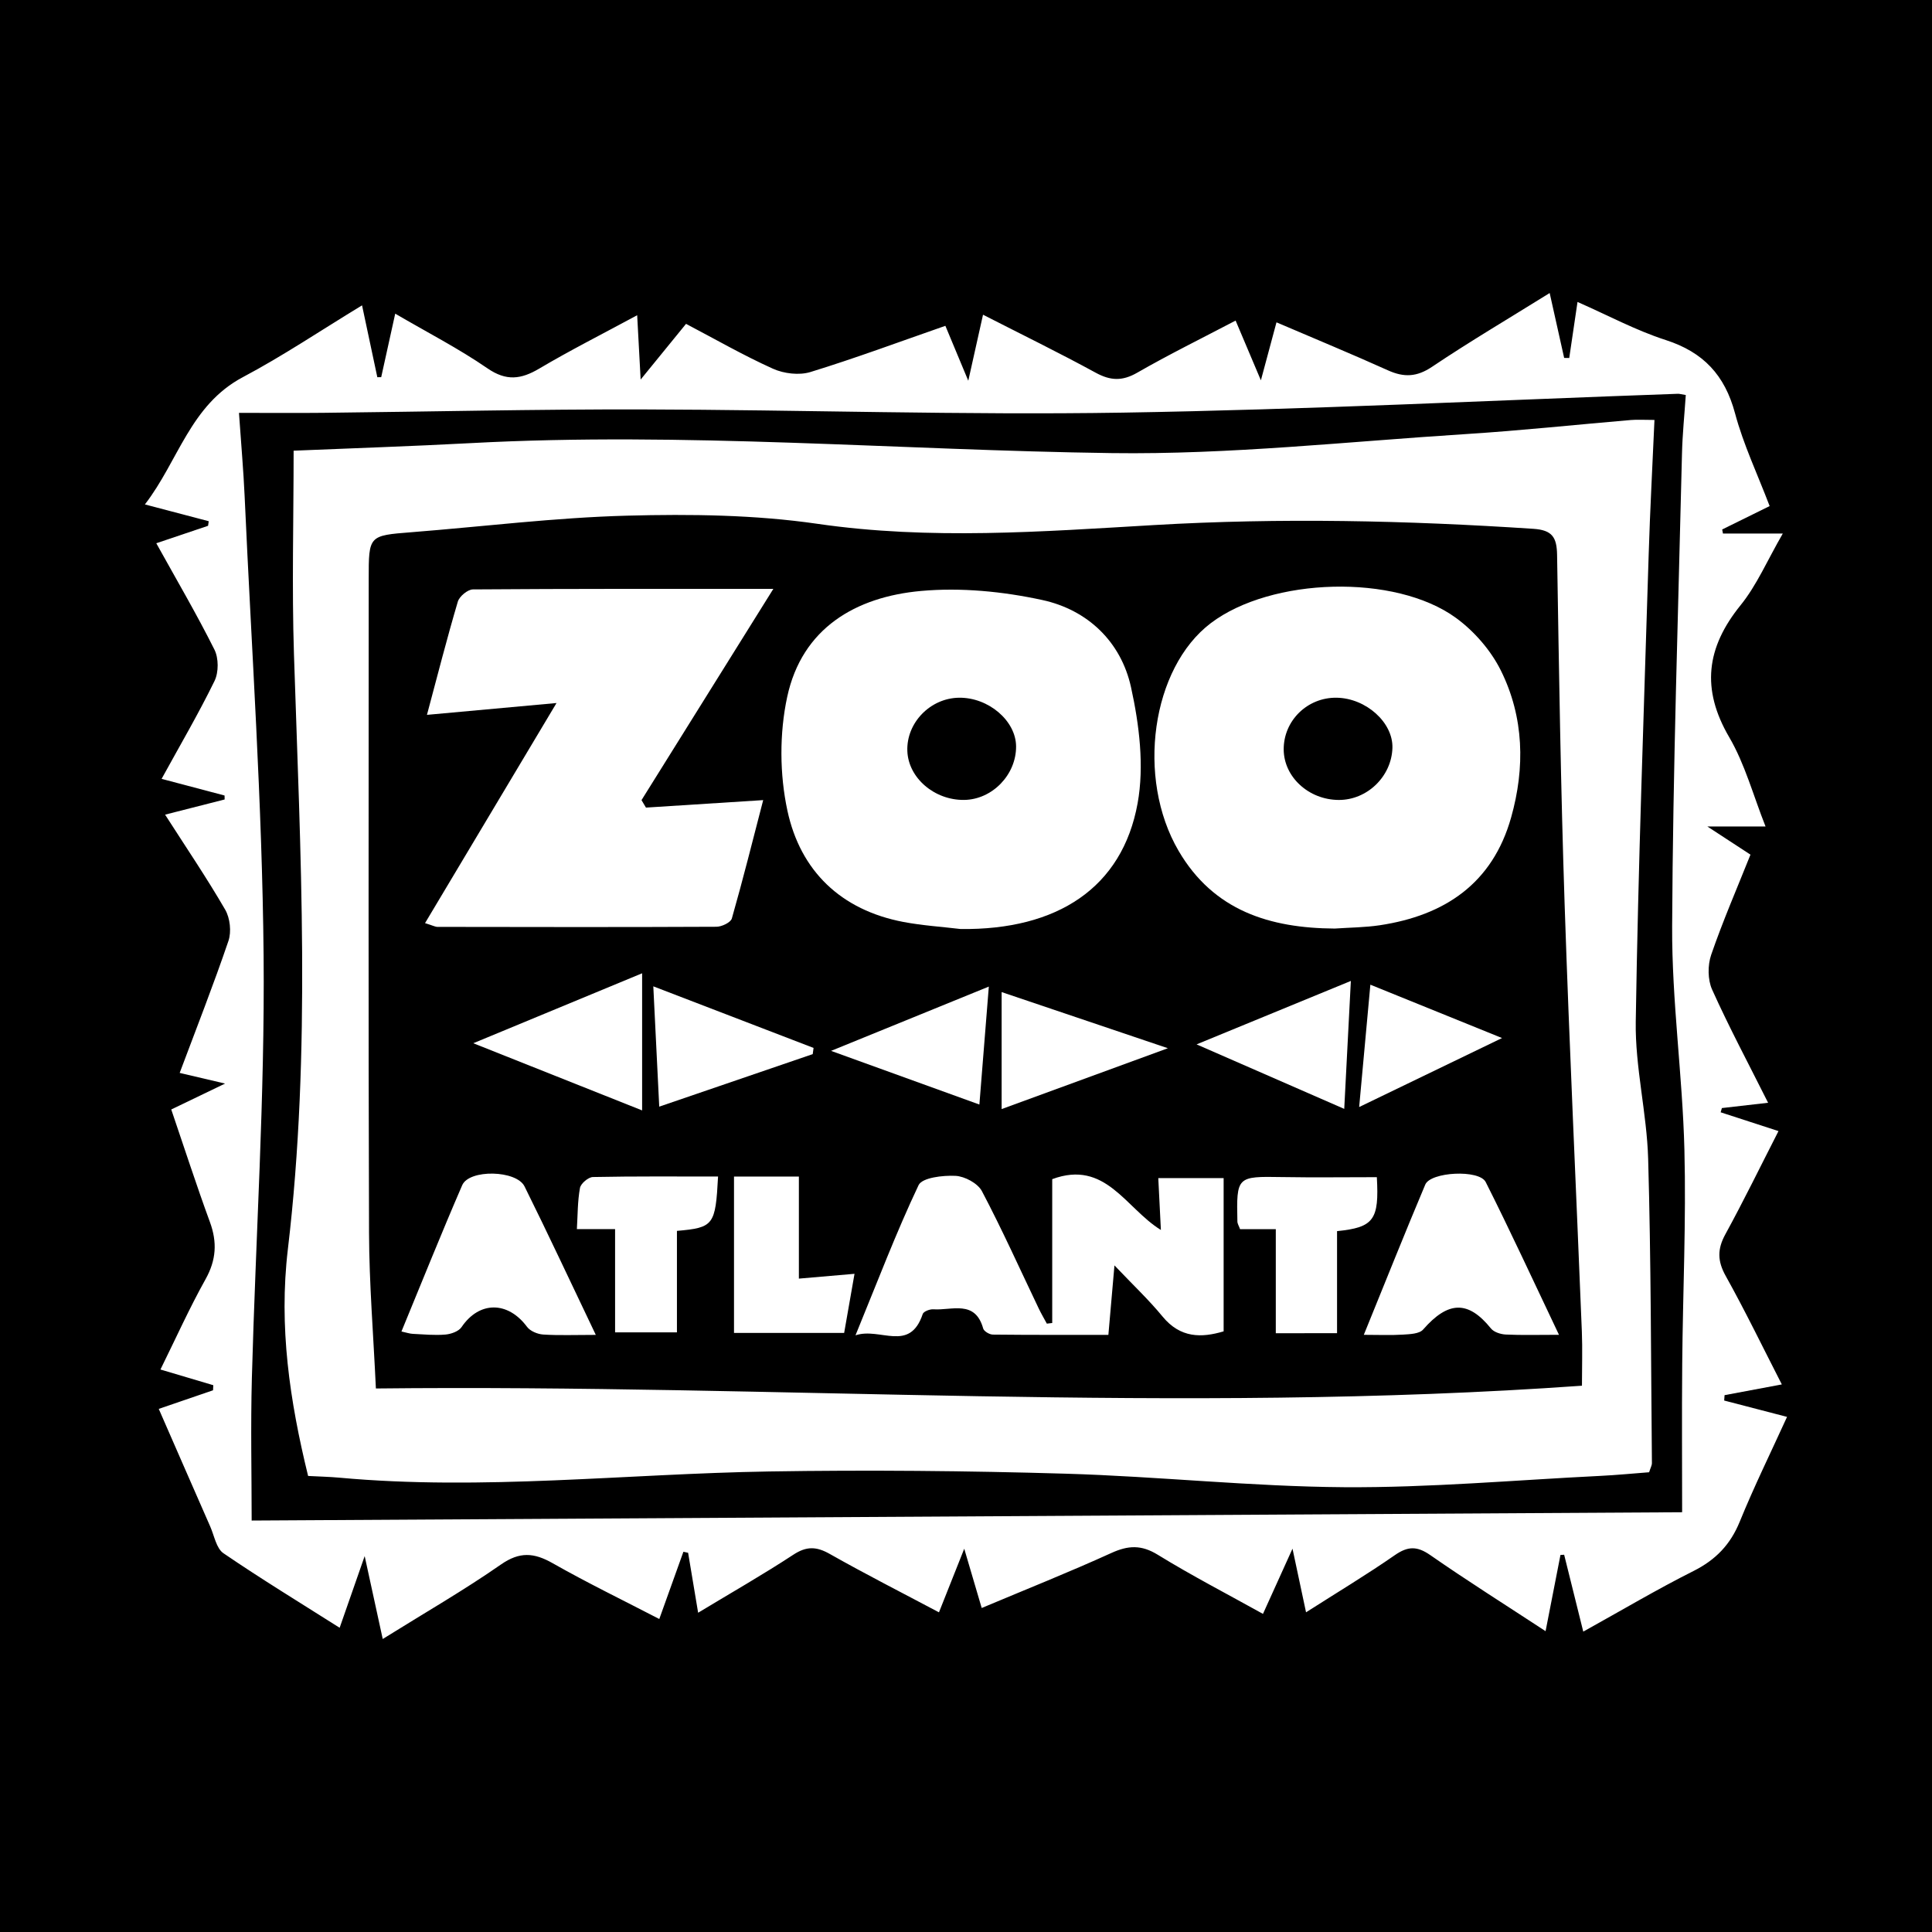 <?xml version="1.0" encoding="utf-8"?>
<!-- Generator: Adobe Illustrator 17.0.0, SVG Export Plug-In . SVG Version: 6.00 Build 0)  -->
<!DOCTYPE svg PUBLIC "-//W3C//DTD SVG 1.1//EN" "http://www.w3.org/Graphics/SVG/1.1/DTD/svg11.dtd">
<svg version="1.1" id="Layer_1" xmlns="http://www.w3.org/2000/svg" xmlns:xlink="http://www.w3.org/1999/xlink" x="0px" y="0px"
	 width="200px" height="200px" viewBox="0 0 200 200" enable-background="new 0 0 200 200" xml:space="preserve">
<rect width="200" height="200"/>
<g>
	<path fill="#FFFFFF" d="M17.728,114.853c1.759-0.847,3.373-1.623,5.572-2.682c-1.848-0.434-3.113-0.731-4.7-1.104
		c1.73-4.619,3.498-9.106,5.049-13.667c0.322-0.947,0.167-2.359-0.336-3.228c-1.902-3.282-4.037-6.428-6.223-9.84
		c2.228-0.568,4.196-1.07,6.164-1.571c-0.002-0.137-0.005-0.273-0.007-0.41c-2.071-0.548-4.142-1.096-6.519-1.724
		c1.914-3.487,3.828-6.75,5.482-10.14c0.433-0.888,0.43-2.357-0.012-3.239c-1.819-3.64-3.884-7.158-6.019-11.011
		c1.868-0.629,3.614-1.218,5.361-1.807c0.023-0.158,0.045-0.315,0.068-0.473c-2.034-0.535-4.068-1.071-6.608-1.739
		c3.474-4.506,4.688-10.287,10.148-13.179c4.125-2.184,8.017-4.808,12.331-7.429c0.562,2.644,1.072,5.041,1.582,7.439
		c0.134-0.002,0.267-0.003,0.401-0.005c0.454-2.055,0.907-4.11,1.451-6.574c3.353,1.959,6.578,3.615,9.54,5.654
		c1.966,1.353,3.483,1.15,5.379,0.027c3.183-1.886,6.495-3.555,10.128-5.518c0.121,2.242,0.22,4.077,0.359,6.659
		c1.813-2.225,3.194-3.92,4.699-5.767c3.022,1.586,5.944,3.27,9.004,4.647c1.13,0.509,2.709,0.697,3.871,0.341
		c4.628-1.421,9.173-3.114,13.972-4.784c0.717,1.719,1.398,3.352,2.371,5.686c0.586-2.624,1.02-4.567,1.526-6.835
		c4.01,2.049,7.884,3.94,11.663,6.003c1.532,0.836,2.752,0.887,4.298-0.001c3.286-1.888,6.694-3.563,10.187-5.395
		c0.856,2.022,1.62,3.83,2.617,6.184c0.615-2.286,1.075-3.998,1.614-6.003c3.966,1.698,7.782,3.276,11.545,4.971
		c1.651,0.744,2.977,0.694,4.557-0.366c3.876-2.601,7.903-4.978,12.179-7.638c0.543,2.434,1.021,4.576,1.499,6.717
		c0.175,0.003,0.351,0.006,0.526,0.008c0.264-1.785,0.527-3.57,0.857-5.802c3.173,1.395,6.059,2.953,9.129,3.941
		c3.903,1.257,6.121,3.637,7.179,7.592c0.865,3.233,2.328,6.306,3.581,9.598c-1.736,0.856-3.325,1.639-4.914,2.422
		c0.027,0.14,0.055,0.279,0.082,0.419c1.853,0,3.706,0,6.195,0c-1.612,2.79-2.692,5.347-4.371,7.421
		c-3.554,4.39-4.093,8.68-1.175,13.668c1.628,2.783,2.482,6.02,3.76,9.241c-1.934,0-3.563,0-6.021,0
		c1.797,1.174,3.024,1.976,4.459,2.913c-1.383,3.465-2.861,6.868-4.066,10.364c-0.372,1.079-0.366,2.579,0.095,3.604
		c1.735,3.856,3.73,7.596,5.797,11.717c-1.77,0.203-3.277,0.376-4.784,0.549c-0.043,0.146-0.085,0.292-0.128,0.438
		c1.892,0.614,3.784,1.229,5.987,1.945c-1.871,3.66-3.604,7.217-5.501,10.684c-0.84,1.535-0.824,2.767,0.038,4.313
		c2.011,3.607,3.811,7.331,5.809,11.228c-2.16,0.405-4.044,0.758-5.928,1.111c-0.013,0.186-0.026,0.371-0.039,0.557
		c2.046,0.532,4.093,1.065,6.507,1.692c-1.668,3.661-3.409,7.198-4.893,10.839c-0.972,2.385-2.492,3.961-4.789,5.115
		c-3.775,1.896-7.417,4.059-11.413,6.275c-0.709-2.852-1.344-5.405-1.978-7.957c-0.127,0.007-0.254,0.014-0.382,0.021
		c-0.49,2.51-0.98,5.019-1.541,7.89c-4.18-2.739-8.119-5.219-11.936-7.874c-1.368-0.952-2.323-0.93-3.67,0.005
		c-2.903,2.015-5.938,3.84-9.191,5.916c-0.466-2.19-0.868-4.079-1.402-6.587c-1.153,2.547-2.034,4.492-3.057,6.751
		c-3.723-2.071-7.387-3.965-10.89-6.121c-1.704-1.049-3.065-0.976-4.81-0.181c-4.331,1.972-8.758,3.733-13.417,5.692
		c-0.601-2.039-1.15-3.903-1.808-6.135c-0.942,2.37-1.734,4.365-2.616,6.584c-3.862-2.05-7.63-3.963-11.304-6.044
		c-1.386-0.785-2.412-0.814-3.774,0.081c-3.106,2.039-6.34,3.882-9.853,6.005c-0.377-2.256-0.707-4.231-1.037-6.207
		c-0.163-0.035-0.325-0.069-0.488-0.104c-0.798,2.225-1.596,4.45-2.496,6.96c-3.741-1.94-7.452-3.739-11.031-5.772
		c-1.932-1.098-3.416-1.225-5.365,0.132c-3.835,2.67-7.902,5.008-12.233,7.709c-0.597-2.742-1.148-5.274-1.869-8.583
		c-0.988,2.831-1.719,4.924-2.591,7.422c-4.11-2.606-8.139-5.059-12.028-7.715c-0.739-0.505-0.948-1.807-1.365-2.757
		c-1.744-3.965-3.474-7.936-5.333-12.187c1.954-0.67,3.787-1.298,5.62-1.927c0.008-0.175,0.017-0.351,0.025-0.526
		c-1.73-0.514-3.46-1.027-5.47-1.624c1.585-3.208,2.995-6.348,4.666-9.341c1.111-1.989,1.227-3.826,0.454-5.929
		C20.331,122.69,19.084,118.825,17.728,114.853z M26.052,157.406c49.701-0.289,99.02-0.575,148.082-0.86
		c0-4.867-0.037-10.136,0.009-15.405c0.064-7.374,0.415-14.752,0.227-22.118c-0.196-7.714-1.307-15.417-1.27-23.122
		c0.078-16.304,0.632-32.606,1.018-48.908c0.048-2.046,0.26-4.089,0.394-6.099c-0.484-0.079-0.651-0.135-0.816-0.129
		c-19.161,0.676-38.318,1.642-57.485,1.951c-16.567,0.267-33.145-0.294-49.719-0.332c-11.015-0.025-22.03,0.234-33.045,0.352
		c-2.809,0.03-5.619,0.004-8.709,0.004c0.228,3.297,0.467,5.964,0.587,8.637c0.712,15.855,1.819,31.708,1.964,47.569
		c0.133,14.558-0.822,29.124-1.215,43.689C25.939,147.642,26.052,152.655,26.052,157.406z"/>
	<path fill="#FFFFFF" d="M171.27,43.472c-0.208,4.764-0.458,9.327-0.598,13.893c-0.495,16.125-1.088,32.25-1.339,48.379
		c-0.074,4.734,1.149,9.477,1.284,14.229c0.299,10.49,0.287,20.988,0.389,31.483c0.002,0.241-0.143,0.484-0.29,0.951
		c-1.645,0.125-3.352,0.293-5.062,0.377c-8.84,0.436-17.683,1.232-26.52,1.171c-9.616-0.066-19.222-1.118-28.842-1.4
		c-10.225-0.3-20.464-0.395-30.691-0.229c-14.822,0.24-29.619,2-44.466,0.643c-1.029-0.094-2.065-0.115-3.24-0.178
		c-1.908-7.788-3.046-15.461-2.095-23.475c2.433-20.496,1.292-41.054,0.63-61.601c-0.223-6.915-0.035-13.843-0.035-21.06
		c6.101-0.257,12.233-0.456,18.359-0.784c22.144-1.186,44.231,0.735,66.344,1.034c12.199,0.165,24.424-1.193,36.63-1.968
		c5.713-0.363,11.41-0.975,17.115-1.458C169.508,43.423,170.182,43.472,171.27,43.472z M163.763,143.448
		c0-1.984,0.062-3.795-0.01-5.6c-0.589-14.742-1.293-29.479-1.783-44.224c-0.4-12.055-0.584-24.117-0.781-36.177
		c-0.03-1.813-0.487-2.574-2.452-2.704c-13.091-0.865-26.172-1.154-39.287-0.388c-11.594,0.677-23.172,1.562-34.818-0.128
		c-6.478-0.94-13.141-1.02-19.703-0.846c-7.451,0.198-14.881,1.126-22.322,1.713c-4.439,0.35-4.439,0.329-4.439,4.847
		c0.001,22.559-0.044,45.119,0.034,67.678c0.018,5.268,0.452,10.535,0.71,16.116C80.59,143.277,121.949,146.426,163.763,143.448z"/>
	<path fill="#FFFFFF" d="M99.442,96.172c-1.976-0.237-3.973-0.361-5.923-0.732c-6.469-1.232-10.659-5.279-12.003-11.508
		c-0.815-3.777-0.838-8.016-0.025-11.79c1.533-7.114,7.086-10.354,13.849-10.966c4.139-0.374,8.489,0.053,12.567,0.939
		c4.684,1.018,8.139,4.316,9.175,9.022c0.856,3.887,1.383,8.159,0.685,12.012C116.182,91.9,109.446,96.295,99.442,96.172z
		 M99.804,82.808c2.907-0.035,5.397-2.599,5.381-5.54c-0.015-2.655-2.86-5.082-5.911-5.04c-2.981,0.04-5.461,2.604-5.346,5.526
		C94.036,80.53,96.728,82.845,99.804,82.808z"/>
	<path fill="#FFFFFF" d="M138.173,96.124c-6.72-0.042-12.539-1.843-16.167-8.046c-4.415-7.549-2.793-18.926,3.336-23.571
		c6.24-4.73,19.075-5.146,25.389-0.535c1.886,1.377,3.609,3.362,4.642,5.447c2.395,4.835,2.513,10.05,1.055,15.214
		c-1.925,6.818-6.863,10.135-13.591,11.148C141.299,96.012,139.728,96.016,138.173,96.124z M138.58,82.811
		c2.948,0.015,5.473-2.428,5.563-5.384c0.08-2.623-2.724-5.149-5.768-5.199c-3.033-0.049-5.509,2.374-5.487,5.369
		C132.91,80.44,135.481,82.795,138.58,82.811z"/>
	<path fill="#FFFFFF" d="M57.61,72.777c-4.984,0.455-9.093,0.831-13.412,1.225c1.087-4.06,2.068-7.911,3.195-11.719
		c0.162-0.547,1.022-1.263,1.564-1.267c10.127-0.076,20.254-0.056,31.099-0.056c-4.723,7.569-9.185,14.719-13.647,21.868
		c0.153,0.258,0.307,0.516,0.46,0.774c3.901-0.249,7.803-0.498,12.136-0.775c-1.081,4.164-2.095,8.227-3.244,12.251
		c-0.119,0.418-1.046,0.858-1.6,0.86c-9.622,0.047-19.244,0.029-28.867,0.013c-0.245,0-0.489-0.141-1.295-0.39
		C48.455,88.103,52.836,80.769,57.61,72.777z"/>
	<path fill="#FFFFFF" d="M108.926,136.957c0-4.974,0-9.949,0-14.892c5.521-2.045,7.595,3.016,11.249,5.261
		c-0.097-1.93-0.181-3.603-0.27-5.37c2.295,0,4.407,0,6.765,0c0,5.353,0,10.517,0,15.865c-2.295,0.685-4.478,0.71-6.322-1.533
		c-1.422-1.73-3.066-3.277-4.98-5.293c-0.224,2.556-0.412,4.704-0.629,7.19c-4.074,0-8.019,0.016-11.963-0.028
		c-0.347-0.004-0.917-0.34-0.997-0.63c-0.835-3.005-3.256-1.85-5.156-1.988c-0.367-0.027-1.013,0.222-1.102,0.487
		c-1.352,4.044-4.4,1.344-6.961,2.207c2.276-5.552,4.206-10.642,6.53-15.545c0.371-0.782,2.519-1.027,3.819-0.964
		c0.96,0.047,2.308,0.77,2.738,1.585c2.098,3.979,3.942,8.092,5.885,12.153c0.255,0.533,0.557,1.042,0.837,1.562
		C108.554,137.002,108.74,136.98,108.926,136.957z"/>
	<path fill="#FFFFFF" d="M61.677,138.187c-2.174,0-3.817,0.069-5.448-0.037c-0.582-0.038-1.339-0.351-1.67-0.796
		c-1.996-2.685-4.953-2.671-6.78,0.029c-0.3,0.443-1.087,0.721-1.674,0.77c-1.115,0.095-2.25-0.018-3.375-0.073
		c-0.325-0.016-0.646-0.131-1.172-0.244c2.118-5.13,4.133-10.17,6.291-15.147c0.723-1.666,5.611-1.568,6.452,0.129
		C56.718,127.692,59.019,132.625,61.677,138.187z"/>
	<path fill="#FFFFFF" d="M161.385,138.179c-2.236,0-3.876,0.051-5.51-0.029c-0.53-0.026-1.226-0.247-1.535-0.63
		c-2.355-2.916-4.421-2.859-7.022,0.115c-0.391,0.447-1.366,0.478-2.083,0.524c-1.256,0.08-2.521,0.022-4.054,0.022
		c2.237-5.496,4.249-10.547,6.363-15.555c0.557-1.319,5.588-1.586,6.256-0.259C156.348,127.423,158.715,132.571,161.385,138.179z"/>
	<path fill="#FFFFFF" d="M63.673,127.239c-1.301,0-2.41,0-3.955,0c0.088-1.449,0.068-2.882,0.321-4.264
		c0.084-0.46,0.865-1.12,1.339-1.13c4.314-0.087,8.631-0.051,12.955-0.051c-0.268,5.05-0.449,5.288-4.257,5.627
		c0,3.406,0,6.831,0,10.502c-2.092,0-4.174,0-6.402,0C63.673,134.395,63.673,130.957,63.673,127.239z"/>
	<path fill="#FFFFFF" d="M132.07,138.014c0-3.661,0-7.165,0-10.773c-1.322,0-2.504,0-3.7,0c-0.117-0.325-0.271-0.557-0.276-0.793
		c-0.099-4.668-0.053-4.678,4.615-4.598c3.275,0.056,6.551,0.011,9.821,0.011c0.251,4.415-0.312,5.2-4.119,5.586
		c0,3.467,0,6.958,0,10.566C136.236,138.014,134.211,138.014,132.07,138.014z"/>
	<path fill="#FFFFFF" d="M75.984,121.799c2.187,0,4.334,0,6.716,0c0,3.475,0,6.869,0,10.563c2.014-0.174,3.772-0.326,5.759-0.498
		c-0.367,2.097-0.705,4.021-1.073,6.122c-3.725,0-7.402,0-11.402,0C75.984,132.676,75.984,127.376,75.984,121.799z"/>
	<path fill="#FFFFFF" d="M66.472,100.754c0,4.897,0,9.291,0,14.195c-5.775-2.298-11.326-4.507-17.476-6.954
		C55.069,105.479,60.548,103.209,66.472,100.754z"/>
	<path fill="#FFFFFF" d="M84.133,109.122c-5.149,1.762-10.297,3.524-15.889,5.438c-0.205-4.153-0.397-8.062-0.614-12.455
		c5.76,2.214,11.175,4.295,16.589,6.376C84.191,108.695,84.162,108.909,84.133,109.122z"/>
	<path fill="#FFFFFF" d="M103.689,114.811c0-4.267,0-7.978,0-12.111c5.66,1.912,11.102,3.75,17.209,5.813
		C114.848,110.727,109.454,112.701,103.689,114.811z"/>
	<path fill="#FFFFFF" d="M139.84,101.546c-0.24,4.638-0.452,8.747-0.685,13.246c-5.151-2.25-9.949-4.347-15.286-6.678
		C129.362,105.856,134.336,103.81,139.84,101.546z"/>
	<path fill="#FFFFFF" d="M101.386,114.341c-5.174-1.872-9.922-3.589-15.355-5.555c5.79-2.359,10.865-4.427,16.332-6.655
		C102.028,106.32,101.726,110.091,101.386,114.341z"/>
	<path fill="#FFFFFF" d="M141.86,101.935c4.674,1.894,8.884,3.599,13.63,5.523c-5.128,2.476-9.736,4.701-14.79,7.142
		C141.106,110.17,141.464,106.262,141.86,101.935z"/>
</g>
</svg>
